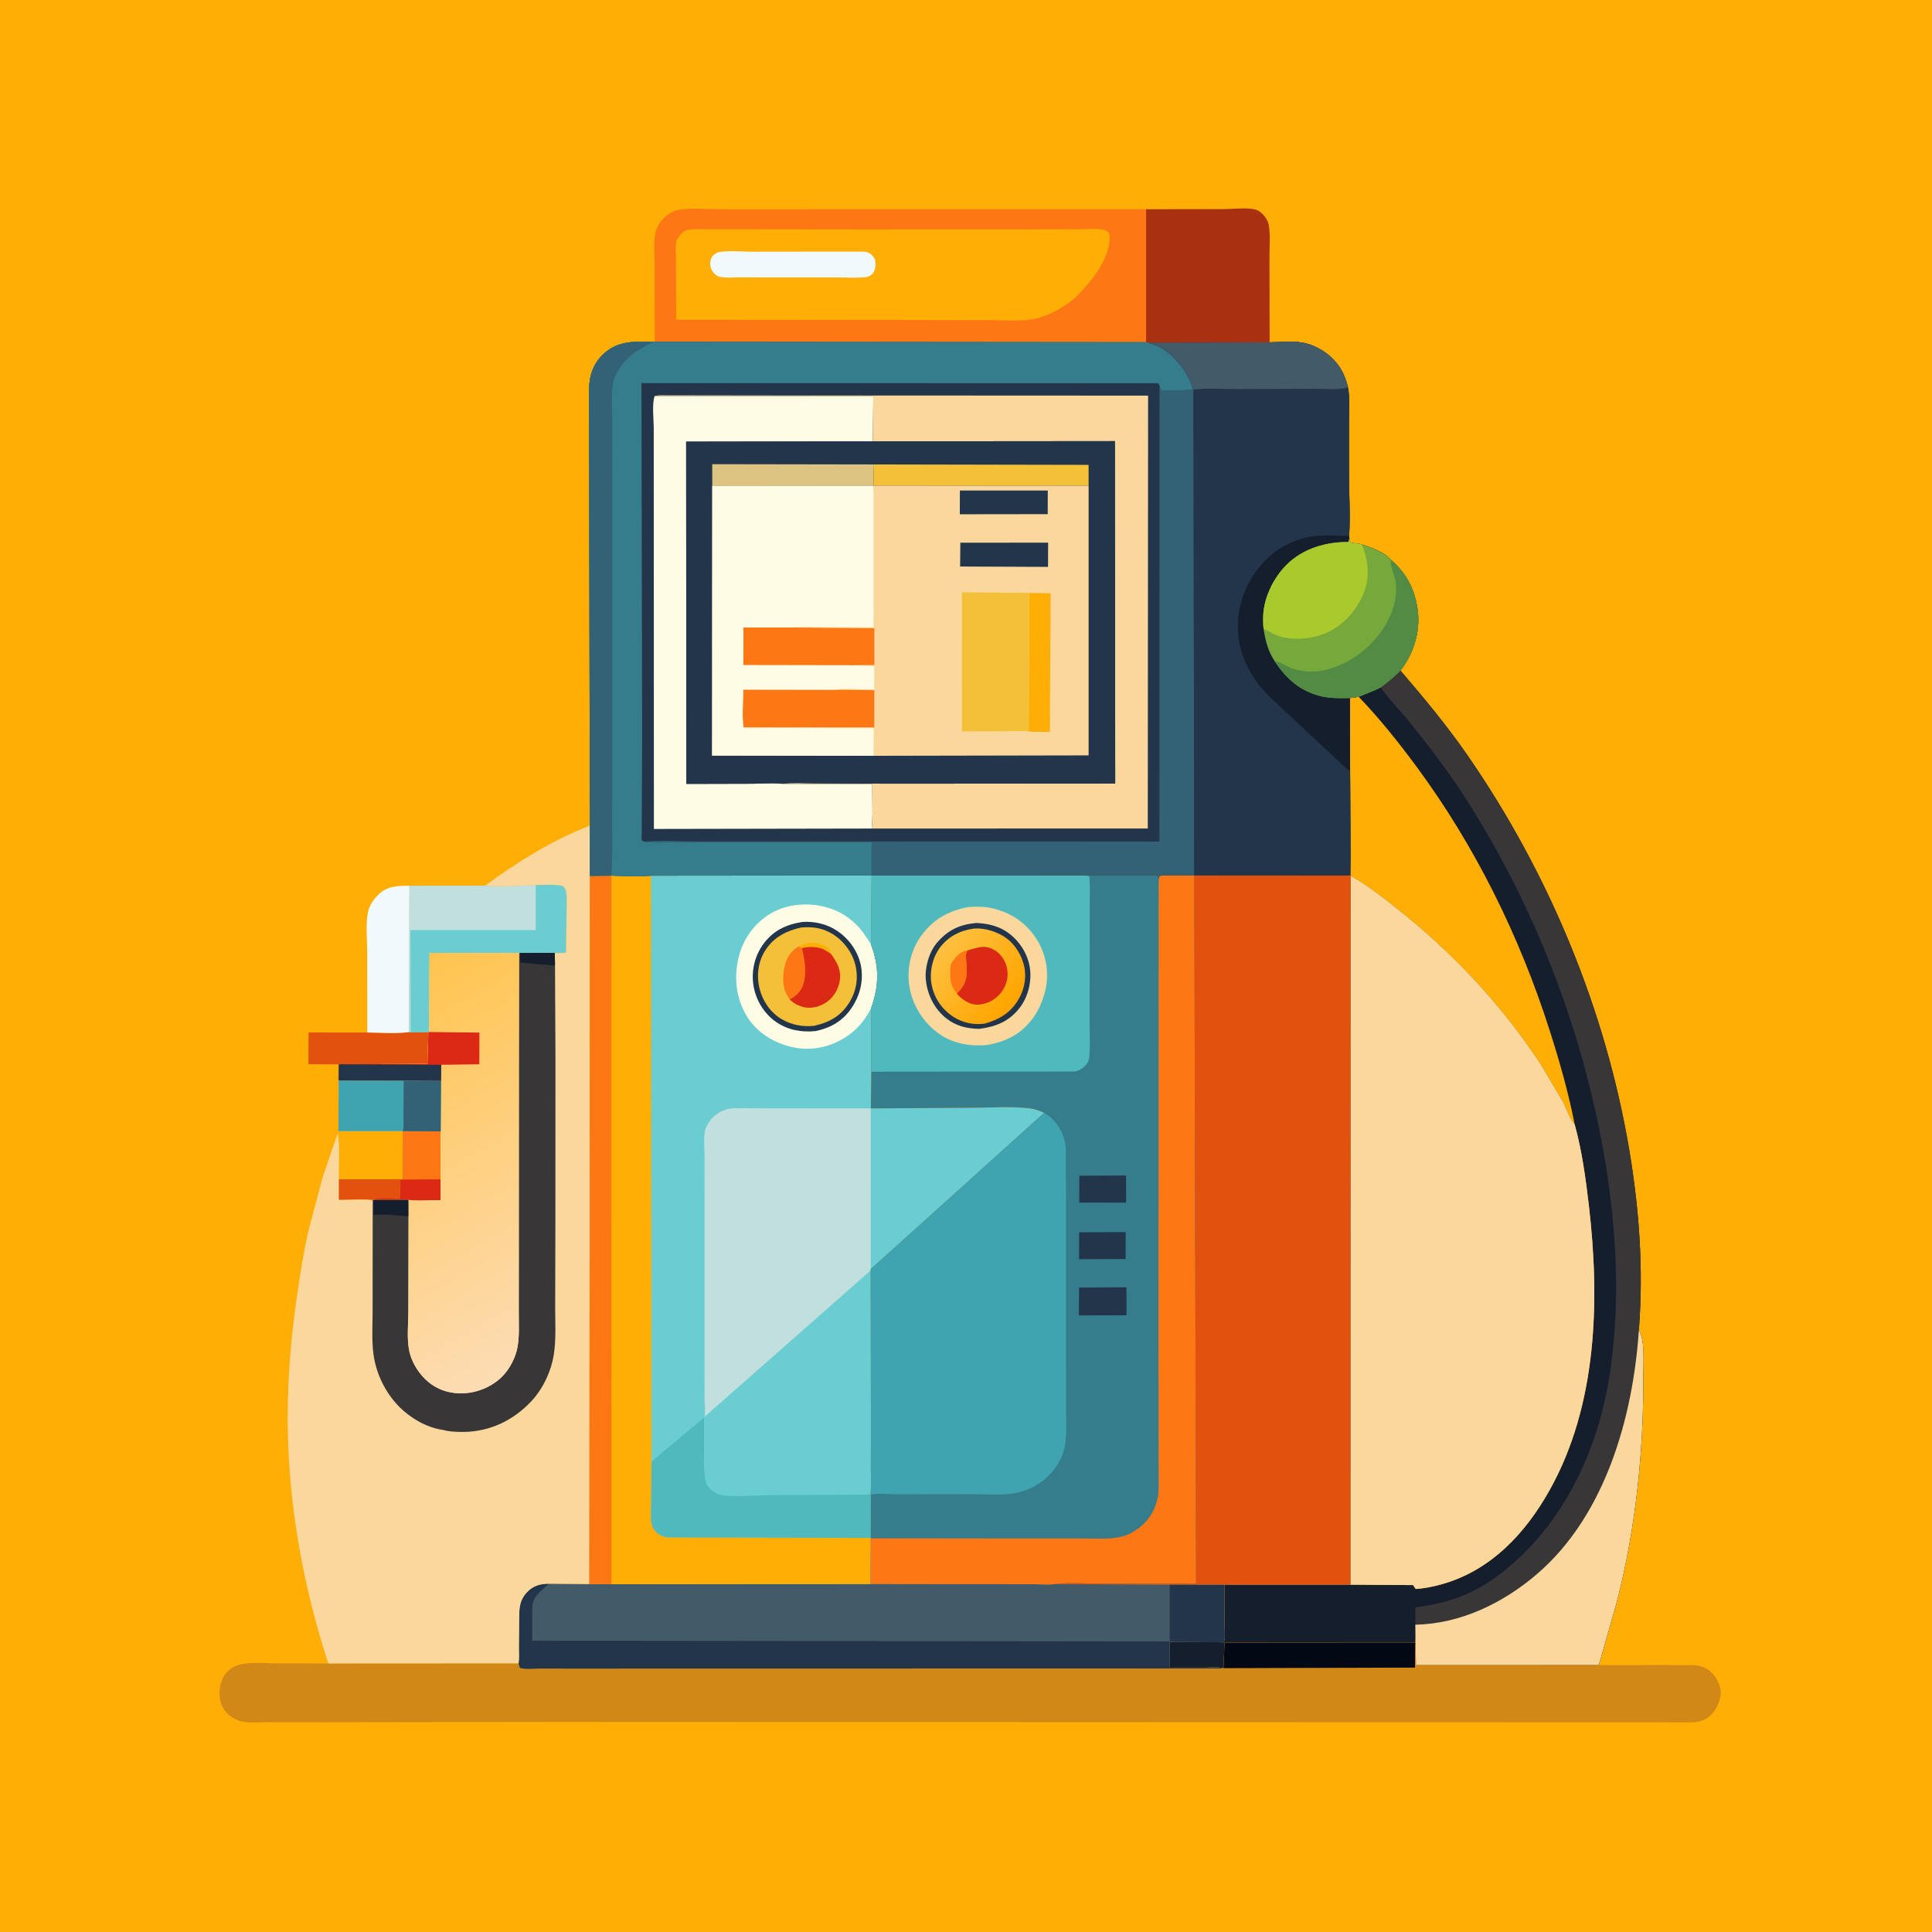 <svg version="1.1" xmlns="http://www.w3.org/2000/svg" style="display: block;" viewBox="0 0 2048 2048" width="1024" height="1024">
<defs>
	<linearGradient id="Gradient1" gradientUnits="userSpaceOnUse" x1="390.397" y1="1047.66" x2="603.832" y2="1419.45">
		<stop class="stop0" offset="0" stop-opacity="1" stop-color="rgb(255,196,78)"/>
		<stop class="stop1" offset="1" stop-opacity="1" stop-color="rgb(253,220,180)"/>
	</linearGradient>
	<linearGradient id="Gradient2" gradientUnits="userSpaceOnUse" x1="1072.63" y1="1064.65" x2="998.915" y2="1003.3">
		<stop class="stop0" offset="0" stop-opacity="1" stop-color="rgb(255,165,0)"/>
		<stop class="stop1" offset="1" stop-opacity="1" stop-color="rgb(255,192,63)"/>
	</linearGradient>
</defs>
<path transform="translate(0,0)" fill="rgb(254,174,5)" d="M -0 -0 L 2048 0 L 2048 2048 L -0 2048 L -0 -0 z"/>
<path transform="translate(0,0)" fill="rgb(254,119,21)" d="M 467.145 1199.32 L 467.022 1250.02 C 462.773 1250.73 457.477 1250.14 453.11 1250.16 L 426.709 1250.07 L 426.949 1199.08 L 467.145 1199.32 z"/>
<path transform="translate(0,0)" fill="rgb(226,82,14)" d="M 426.709 1250.07 L 453.11 1250.16 C 457.477 1250.14 462.773 1250.73 467.022 1250.02 L 466.932 1272.22 C 456.134 1272.21 443.675 1273.4 433.071 1271.99 L 396.019 1272.07 L 395.074 1272.18 C 383.498 1270.96 370.772 1272 359.07 1272.01 L 359.078 1250.09 L 426.709 1250.07 z"/>
<path transform="translate(0,0)" fill="rgb(219,41,21)" d="M 453.11 1250.16 C 457.477 1250.14 462.773 1250.73 467.022 1250.02 L 466.932 1272.22 C 456.134 1272.21 443.675 1273.4 433.071 1271.99 L 396.019 1272.07 C 401.41 1268.86 417.349 1270.91 424.18 1270.94 L 424.589 1250.78 L 451.833 1250.28 L 453.11 1250.16 z"/>
<path transform="translate(0,0)" fill="rgb(226,82,14)" d="M 389.335 1094.5 C 403.482 1094.52 419.829 1096.03 433.775 1093.98 L 435.277 1094.34 L 454.082 1094.22 L 453.161 1127.84 L 360.967 1128.17 L 359.103 1128.3 L 326.984 1128.06 L 327.051 1094.47 L 389.335 1094.5 z"/>
<path transform="translate(0,0)" fill="rgb(240,250,252)" d="M 389.335 1094.5 L 389.305 1010.19 C 389.293 996.361 387.219 978.79 390.405 965.581 C 391.948 959.185 396.343 953.111 400.928 948.5 C 410.274 939.1 421.758 938.863 434.082 939.009 L 433.775 1093.98 C 419.829 1096.03 403.482 1094.52 389.335 1094.5 z"/>
<path transform="translate(0,0)" fill="rgb(105,205,210)" d="M 567.877 938.22 C 577.103 938.156 587.481 937.13 596.5 939.121 C 598.19 940.915 599.356 941.752 599.888 944.221 C 601.395 951.211 600.631 959.632 600.593 966.807 L 600.043 1007.44 L 599.965 1009.87 C 596.628 1009.96 591.173 1010.88 588.078 1010.09 L 551.29 1010.19 L 550.206 1010.05 L 455.282 1010.06 L 454.852 1093.92 L 454.082 1094.22 L 435.277 1094.34 L 433.775 1093.98 L 434.082 939.009 L 514.301 938.853 C 531.668 940.43 550.41 938.839 567.877 938.22 z"/>
<path transform="translate(0,0)" fill="rgb(192,223,221)" d="M 514.301 938.853 C 531.668 940.43 550.41 938.839 567.877 938.22 L 567.92 985.942 L 434.995 985.987 L 435.277 1094.34 L 433.775 1093.98 L 434.082 939.009 L 514.301 938.853 z"/>
<path transform="translate(0,0)" fill="rgb(169,49,18)" d="M 1214.9 221.8 L 1297.62 221.666 C 1307.43 221.645 1320.3 219.91 1329.79 221.883 C 1333.25 222.602 1335.96 224.488 1338.41 226.967 C 1341.31 229.908 1344.11 234.084 1344.87 238.223 C 1346.87 249.013 1345.64 262.041 1345.67 273.088 L 1345.87 362.862 L 1217.08 363.44 L 1214.9 362.711 L 1214.9 221.8 z"/>
<path transform="translate(0,0)" fill="rgb(254,119,21)" d="M 693.985 362.222 L 693.945 282.822 C 693.96 271.866 692.63 258.67 694.464 248.02 C 695.525 241.86 698.859 236.147 703.215 231.736 C 707.934 226.957 713.93 223.085 720.686 222.189 C 735.313 220.248 752.446 221.881 767.334 221.897 L 863.629 221.808 L 1214.9 221.8 L 1214.9 362.711 L 693.985 362.222 z"/>
<path transform="translate(0,0)" fill="rgb(254,174,5)" d="M 729.123 243.5 C 736.014 242.566 743.328 243.031 750.284 243.027 L 784.995 243.029 L 907.626 243.171 L 1085.47 243.144 L 1145.87 243.003 C 1153.43 243.012 1163.49 241.818 1170.8 243.779 C 1172.01 244.105 1173.1 244.705 1174.05 245.534 C 1175.98 247.224 1176.34 248.71 1176.34 251.204 C 1176.3 275.203 1156.61 298.711 1140.61 314.824 C 1128.09 325.473 1112.01 335.221 1095.6 338.209 C 1082.01 340.683 1066.38 339.392 1052.5 339.393 L 973.292 339.189 L 716.838 338.949 L 716.529 273.866 C 716.52 269.236 715.349 257.086 717.875 253.413 L 718.948 252 C 720.757 249.404 722.808 246.717 725.5 244.939 C 726.6 244.212 727.88 243.876 729.123 243.5 z"/>
<path transform="translate(0,0)" fill="rgb(240,250,252)" d="M 760.987 267.5 C 771.515 265.178 786.038 266.847 796.876 266.826 L 882.34 266.715 L 907.588 266.731 C 911.351 266.763 916.093 266.33 919.646 267.477 C 922.482 268.393 925.691 271.248 926.943 273.952 C 928.518 277.354 928.421 282.871 927.122 286.352 C 925.692 290.184 923.333 291.932 919.72 293.5 C 908.884 295.029 897.187 294.084 886.207 294.09 L 821.193 294.083 L 782.178 294.044 C 776.165 294.036 768.85 294.812 763.022 293.461 C 759.431 292.628 756.105 289.266 754.421 286.119 C 752.587 282.69 752.363 278.197 753.704 274.541 C 755.066 270.827 757.567 269.155 760.987 267.5 z"/>
<path transform="translate(0,0)" fill="rgb(20,30,44)" d="M 1484.49 710.795 C 1509.76 740.183 1534.16 769.546 1556.2 801.497 C 1642.23 926.233 1702.37 1070.98 1727.34 1220.48 C 1737.78 1282.99 1742.15 1345.55 1737.36 1408.86 L 1737.27 1409.97 C 1743.83 1421.09 1741.93 1443.79 1741.99 1456.75 C 1742.37 1538.4 1734.14 1619.35 1713.76 1698.6 L 1694.79 1765.05 L 1500.96 1765.13 L 1500.46 1734.83 L 1500.15 1741.1 L 1298.06 1741.24 L 1297 1768.33 L 1296.02 1768.21 C 1290.48 1767.03 1283.69 1767.78 1278.01 1767.77 L 1240 1767.77 L 1239.95 1740.39 L 1297.3 1740.87 C 1299.02 1736.15 1297.97 1728.55 1297.96 1723.5 L 1297.84 1679.78 L 1431.54 1679.82 L 1497.95 1680.26 L 1500.73 1684.4 C 1509.8 1683.8 1519.73 1681.78 1528.49 1679.32 C 1580.42 1664.7 1617.05 1625.35 1642.68 1579.53 C 1693.26 1489.11 1695.98 1378.54 1684.29 1278.12 C 1680.98 1249.73 1676.9 1219.45 1669.21 1191.87 C 1663.67 1186.35 1660.35 1174.75 1656.4 1167.52 L 1633.11 1128.19 C 1591.3 1064.71 1539.52 1009.43 1479.85 962.477 C 1464.39 950.309 1448.94 937.982 1431.66 928.471 L 1431.72 906.687 L 1431.16 817.404 L 1430.96 739.944 L 1440.27 738.608 C 1448.15 735.178 1455.86 732.691 1463.55 728.679 C 1471.27 722.842 1477.67 717.881 1484.49 710.795 z"/>
<path transform="translate(0,0)" fill="rgb(254,174,5)" d="M 1430.96 739.944 L 1440.27 738.608 C 1462.48 761.755 1482.45 786.779 1501.5 812.557 C 1563.93 897.037 1610.95 992.739 1642.84 1092.68 C 1653.14 1124.97 1662.77 1158.6 1669.21 1191.87 C 1663.67 1186.35 1660.35 1174.75 1656.4 1167.52 L 1633.11 1128.19 C 1591.3 1064.71 1539.52 1009.43 1479.85 962.477 C 1464.39 950.309 1448.94 937.982 1431.66 928.471 L 1431.72 906.687 L 1431.16 817.404 L 1430.96 739.944 z"/>
<path transform="translate(0,0)" fill="rgb(57,54,56)" d="M 1484.49 710.795 C 1509.76 740.183 1534.16 769.546 1556.2 801.497 C 1642.23 926.233 1702.37 1070.98 1727.34 1220.48 C 1737.78 1282.99 1742.15 1345.55 1737.36 1408.86 L 1737.27 1409.97 C 1743.83 1421.09 1741.93 1443.79 1741.99 1456.75 C 1742.37 1538.4 1734.14 1619.35 1713.76 1698.6 L 1694.79 1765.05 L 1500.96 1765.13 L 1500.46 1734.83 L 1500.31 1722.22 L 1500.34 1703.8 C 1531.26 1700.2 1559.34 1690.97 1584.78 1672.55 C 1653.6 1622.73 1693.1 1541.68 1706 1459.21 C 1716.22 1393.95 1714.76 1327.3 1706.13 1262 C 1686.87 1116.4 1633.66 971.906 1554.77 848.035 C 1535.72 818.128 1513.93 789.891 1491.66 762.333 C 1483.05 751.681 1472.49 741.421 1464.67 730.314 L 1463.55 728.679 C 1471.27 722.842 1477.67 717.881 1484.49 710.795 z"/>
<path transform="translate(0,0)" fill="rgb(250,215,156)" d="M 1737.27 1409.97 C 1743.83 1421.09 1741.93 1443.79 1741.99 1456.75 C 1742.37 1538.4 1734.14 1619.35 1713.76 1698.6 L 1694.79 1765.05 L 1500.96 1765.13 L 1500.46 1734.83 L 1500.31 1722.22 C 1548.59 1721.36 1594.26 1698.91 1630.21 1667.74 C 1702 1605.51 1731.11 1501.65 1737.27 1409.97 z"/>
<path transform="translate(0,0)" fill="rgb(250,215,156)" d="M 1431.66 928.471 C 1448.94 937.982 1464.39 950.309 1479.85 962.477 C 1539.52 1009.43 1591.3 1064.71 1633.11 1128.19 L 1656.4 1167.52 C 1660.35 1174.75 1663.67 1186.35 1669.21 1191.87 C 1676.9 1219.45 1680.98 1249.73 1684.29 1278.12 C 1695.98 1378.54 1693.26 1489.11 1642.68 1579.53 C 1617.05 1625.35 1580.42 1664.7 1528.49 1679.32 C 1519.73 1681.78 1509.8 1683.8 1500.73 1684.4 L 1497.95 1680.26 L 1431.54 1679.82 L 1431.66 928.471 z"/>
<path transform="translate(0,0)" fill="rgb(209,136,23)" d="M 922.887 1679.08 L 1059.09 1679.27 L 1097.29 1679.34 C 1103.77 1679.35 1111.2 1680.08 1117.59 1679.22 L 1239.91 1679.68 L 1297.84 1679.78 L 1297.96 1723.5 C 1297.97 1728.55 1299.02 1736.15 1297.3 1740.87 L 1239.95 1740.39 L 1240 1767.77 L 1278.01 1767.77 C 1283.69 1767.78 1290.48 1767.03 1296.02 1768.21 L 1297 1768.33 L 1298.06 1741.24 L 1500.15 1741.1 L 1500.46 1734.83 L 1500.96 1765.13 L 1694.79 1765.05 L 1759.27 1765.01 L 1784.43 1765.04 C 1791.9 1765.06 1799.01 1764.53 1806.09 1767.44 C 1813.56 1770.5 1818.94 1777.1 1821.89 1784.44 L 1822.38 1785.69 C 1824.13 1790.11 1824.53 1794.5 1823.54 1799.2 C 1821.71 1807.96 1817 1816.67 1809.23 1821.54 C 1803.89 1824.88 1798.65 1825.59 1792.5 1825.76 L 1641.22 1825.71 L 1362.02 1825.64 L 588.319 1825.35 L 342.475 1825.7 L 283.451 1825.64 C 275.007 1825.61 263.535 1826.81 255.455 1824.62 C 246.971 1822.31 240.103 1817.32 235.966 1809.48 C 231.898 1801.77 231.692 1790.95 234.576 1782.84 C 237.245 1775.34 241.756 1769.55 249.127 1766.28 C 261.406 1760.84 280.692 1763.24 294.015 1763.25 L 348.004 1763.29 L 549.729 1763.17 C 550.588 1758.13 550.076 1752.26 550.111 1747.12 L 550.332 1718.08 C 550.439 1706.33 549.926 1697.11 558.644 1687.85 C 565.355 1680.73 572.722 1678.97 582.023 1678.79 L 624.782 1679.16 L 648.197 1679.37 L 922.887 1679.08 z"/>
<path transform="translate(0,0)" fill="rgb(2,9,21)" d="M 1298.06 1741.24 L 1500.15 1741.1 L 1499.96 1767.73 L 1297 1768.33 L 1298.06 1741.24 z"/>
<path transform="translate(0,0)" fill="rgb(67,91,105)" d="M 922.887 1679.08 L 1059.09 1679.27 L 1097.29 1679.34 C 1103.77 1679.35 1111.2 1680.08 1117.59 1679.22 L 1239.91 1679.68 L 1297.84 1679.78 L 1297.96 1723.5 C 1297.97 1728.55 1299.02 1736.15 1297.3 1740.87 L 1239.95 1740.39 L 1240 1767.77 L 1278.01 1767.77 C 1283.69 1767.78 1290.48 1767.03 1296.02 1768.21 C 1291.68 1769.03 1286.63 1768.52 1282.17 1768.54 L 1257.19 1768.61 L 1156.98 1768.64 L 779.877 1768.72 L 617.401 1768.74 L 570.171 1768.73 C 564.507 1768.72 556.434 1769.7 551.096 1767.94 L 549.729 1763.17 C 550.588 1758.13 550.076 1752.26 550.111 1747.12 L 550.332 1718.08 C 550.439 1706.33 549.926 1697.11 558.644 1687.85 C 565.355 1680.73 572.722 1678.97 582.023 1678.79 L 624.782 1679.16 L 648.197 1679.37 L 922.887 1679.08 z"/>
<path transform="translate(0,0)" fill="rgb(35,53,74)" d="M 549.729 1763.17 C 550.588 1758.13 550.076 1752.26 550.111 1747.12 L 550.332 1718.08 C 550.439 1706.33 549.926 1697.11 558.644 1687.85 C 565.355 1680.73 572.722 1678.97 582.023 1678.79 C 574.317 1685.53 564.898 1692.1 564.195 1703.21 L 564.121 1739.22 L 1239.95 1739.97 L 1239.91 1679.68 L 1297.84 1679.78 L 1297.96 1723.5 C 1297.97 1728.55 1299.02 1736.15 1297.3 1740.87 L 1239.95 1740.39 L 1240 1767.77 L 1278.01 1767.77 C 1283.69 1767.78 1290.48 1767.03 1296.02 1768.21 C 1291.68 1769.03 1286.63 1768.52 1282.17 1768.54 L 1257.19 1768.61 L 1156.98 1768.64 L 779.877 1768.72 L 617.401 1768.74 L 570.171 1768.73 C 564.507 1768.72 556.434 1769.7 551.096 1767.94 L 549.729 1763.17 z"/>
<path transform="translate(0,0)" fill="rgb(250,215,156)" d="M 514.301 938.853 C 547.659 914.147 586.515 890.104 625.29 875.196 L 625.377 928.444 L 624.782 1679.16 L 582.023 1678.79 C 572.722 1678.97 565.355 1680.73 558.644 1687.85 C 549.926 1697.11 550.439 1706.33 550.332 1718.08 L 550.111 1747.12 C 550.076 1752.26 550.588 1758.13 549.729 1763.17 L 348.004 1763.29 C 322.987 1686.11 307.742 1606.5 305.315 1525.28 C 303.771 1473.62 307.581 1422.56 315.19 1371.5 C 318.526 1349.12 321.865 1326.55 327.031 1304.5 L 342.47 1246.54 L 357.933 1201.65 C 360.716 1216.67 358.981 1234.7 359.078 1250.09 L 359.07 1272.01 C 370.772 1272 383.498 1270.96 395.074 1272.18 L 396.019 1272.07 L 433.071 1271.99 C 443.675 1273.4 456.134 1272.21 466.932 1272.22 L 467.022 1250.02 L 467.145 1199.32 L 426.949 1199.08 L 358.807 1199.09 L 358.944 1145.53 L 359.103 1128.3 L 360.967 1128.17 L 453.161 1127.84 L 454.082 1094.22 L 454.852 1093.92 L 455.282 1010.06 L 550.206 1010.05 L 551.29 1010.19 L 588.078 1010.09 C 591.173 1010.88 596.628 1009.96 599.965 1009.87 L 600.043 1007.44 L 600.593 966.807 C 600.631 959.632 601.395 951.211 599.888 944.221 C 599.356 941.752 598.19 940.915 596.5 939.121 C 587.481 937.13 577.103 938.156 567.877 938.22 C 550.41 938.839 531.668 940.43 514.301 938.853 z"/>
<path transform="translate(0,0)" fill="rgb(57,54,56)" d="M 551.29 1010.19 L 588.078 1010.09 L 588.329 1022.19 L 588.82 1124.92 L 588.719 1299.67 L 588.51 1384.65 C 588.457 1401.32 589.637 1419.3 587.07 1435.76 C 584.227 1453.99 575.316 1472.78 562.528 1486.13 C 543.68 1505.8 519.43 1517.46 492 1517.9 C 484.611 1518.02 475.887 1517.67 468.766 1515.6 L 468.654 1515.63 C 452.053 1513.13 435.216 1503.27 423.481 1491.52 C 408.56 1476.58 398.586 1456.08 395.848 1435.17 C 393.923 1420.45 395.012 1404.39 394.98 1389.49 L 395.034 1327.4 L 395.074 1272.18 L 396.019 1272.07 L 433.071 1271.99 L 433.115 1289.22 L 432.895 1389.38 C 432.874 1402.83 431.065 1419.04 433.868 1432.17 C 436.091 1442.58 442.002 1452.86 449.317 1460.5 C 459.67 1471.31 472.938 1476.78 487.834 1477 C 503.982 1477.25 520.707 1470.76 532.184 1459.33 C 540.233 1451.31 546.518 1439.26 548.548 1428.05 C 550.739 1415.95 549.87 1402.88 549.892 1390.61 L 549.949 1332.03 L 550.025 1120.95 L 550.206 1010.05 L 551.29 1010.19 z"/>
<path transform="translate(0,0)" fill="rgb(20,30,44)" d="M 551.29 1010.19 L 588.078 1010.09 L 588.329 1022.19 L 587.463 1023.75 C 583.558 1022.74 578.859 1022.87 574.814 1022.5 L 551.5 1020.32 L 551.29 1010.19 z"/>
<path transform="translate(0,0)" fill="rgb(20,30,44)" d="M 396.019 1272.07 L 433.071 1271.99 L 433.115 1289.22 C 421.24 1288.8 409.116 1286.76 397.238 1287.76 L 396.145 1287.87 L 396.019 1272.07 z"/>
<path transform="translate(0,0)" fill="url(#Gradient1)" d="M 454.852 1093.92 L 455.282 1010.06 L 550.206 1010.05 L 550.025 1120.95 L 549.949 1332.03 L 549.892 1390.61 C 549.87 1402.88 550.739 1415.95 548.548 1428.05 C 546.518 1439.26 540.233 1451.31 532.184 1459.33 C 520.707 1470.76 503.982 1477.25 487.834 1477 C 472.938 1476.78 459.67 1471.31 449.317 1460.5 C 442.002 1452.86 436.091 1442.58 433.868 1432.17 C 431.065 1419.04 432.874 1402.83 432.895 1389.38 L 433.115 1289.22 L 433.071 1271.99 C 443.675 1273.4 456.134 1272.21 466.932 1272.22 L 467.022 1250.02 L 467.145 1199.32 L 426.949 1199.08 L 358.807 1199.09 L 358.944 1145.53 L 359.103 1128.3 L 360.967 1128.17 L 453.161 1127.84 L 454.082 1094.22 L 454.852 1093.92 z"/>
<path transform="translate(0,0)" fill="rgb(219,41,21)" d="M 454.852 1093.92 L 455.987 1094.01 L 508.189 1094.59 L 508.114 1128.16 L 467.715 1128.72 L 467.5 1145.92 L 427.952 1145.63 L 358.944 1145.53 L 359.103 1128.3 L 360.967 1128.17 L 453.161 1127.84 L 454.082 1094.22 L 454.852 1093.92 z"/>
<path transform="translate(0,0)" fill="rgb(35,53,74)" d="M 360.967 1128.17 L 467.715 1128.72 L 467.5 1145.92 L 427.952 1145.63 L 358.944 1145.53 L 359.103 1128.3 L 360.967 1128.17 z"/>
<path transform="translate(0,0)" fill="rgb(64,164,176)" d="M 358.944 1145.53 L 427.952 1145.63 L 467.5 1145.92 L 467.145 1199.32 L 426.949 1199.08 L 358.807 1199.09 L 358.944 1145.53 z"/>
<path transform="translate(0,0)" fill="rgb(51,98,119)" d="M 427.952 1145.63 L 467.5 1145.92 L 467.145 1199.32 L 426.949 1199.08 C 428.305 1193.84 427.585 1187.14 427.639 1181.71 L 427.952 1145.63 z"/>
<path transform="translate(0,0)" fill="rgb(105,205,210)" d="M 923.922 928.037 L 923.243 1001.1 C 932.307 1024.98 931.85 1045.3 923.228 1069.2 C 924.253 1075.52 923.378 1081.77 923.424 1088.15 L 923.541 1136.05 L 923.163 1174.95 L 1032.82 1174.26 C 1052.09 1174.15 1073.06 1172.58 1092.15 1175 C 1097.32 1175.65 1102.07 1177.57 1106.82 1179.63 L 922.965 1345.4 L 922.961 1346.73 L 923.243 1507.85 L 923.154 1558.61 C 923.114 1566.89 923.714 1575.77 922.763 1583.98 L 923.097 1584.63 L 922.937 1630.29 L 923.087 1630.7 L 922.887 1679.08 L 648.197 1679.37 L 624.782 1679.16 L 625.377 928.444 L 648.123 928.217 C 661.448 928.623 676.855 929.637 690.08 928.263 L 923.922 928.037 z"/>
<path transform="translate(0,0)" fill="rgb(79,185,190)" d="M 690.652 1549.31 L 746.355 1502.55 L 746.301 1542.68 C 746.35 1548.87 745.733 1555.97 746.869 1562.04 C 747.052 1568.82 748.033 1573.67 753.071 1578.55 C 756.211 1581.59 760.731 1584.25 765.087 1584.89 C 780.794 1587.23 798.932 1585 814.944 1584.93 L 916.658 1584.41 L 922.763 1583.98 L 923.097 1584.63 L 922.937 1630.29 L 709.5 1629.87 C 703.22 1629.65 698.237 1627.32 694.134 1622.5 C 692.19 1620.21 691.041 1617.52 690.558 1614.57 C 689.422 1607.64 690.11 1599.64 690.107 1592.6 L 690.652 1549.31 z"/>
<path transform="translate(0,0)" fill="rgb(254,252,229)" d="M 923.228 1069.2 C 916.434 1081.82 908.476 1091.87 896.192 1099.58 C 878.54 1110.67 858.686 1114.57 838.291 1109.64 C 819.614 1105.13 801.776 1093.98 791.731 1077.35 C 780.072 1058.05 777.715 1036.03 783.106 1014.25 C 787.896 994.894 800.261 978.015 817.546 967.975 C 833.701 958.591 855.056 956.58 873 960.989 C 886.625 964.336 897.566 970.067 907.523 979.948 C 913.961 986.338 918.526 993.4 923.243 1001.1 C 932.307 1024.98 931.85 1045.3 923.228 1069.2 z"/>
<path transform="translate(0,0)" fill="rgb(35,53,74)" d="M 850.59 977.294 C 863.39 976.54 875.715 979.245 886.565 986.176 C 899.354 994.344 909.369 1007.98 912.451 1022.96 C 915.687 1038.68 911.952 1054.41 903.206 1067.72 C 893.791 1082.06 881.128 1089.46 864.623 1092.96 C 849.837 1094.5 835.419 1091.96 822.939 1083.5 C 810.316 1074.94 801.538 1060.67 798.876 1045.71 C 796.108 1030.15 799.667 1013.98 808.879 1001.14 C 819.382 986.508 833.04 980.096 850.59 977.294 z"/>
<path transform="translate(0,0)" fill="rgb(244,192,56)" d="M 849.406 983.153 C 861.665 982.238 871.869 983.586 882.575 990.097 C 894.114 997.116 903.531 1009.65 906.711 1022.85 C 910.166 1037.19 907.735 1051.12 899.762 1063.53 C 890.884 1077.34 878.74 1083.91 862.902 1087.43 C 850.694 1088.66 839.169 1086.53 828.454 1080.26 C 816.98 1073.56 808.471 1061.22 805.275 1048.43 C 801.694 1034.1 803.49 1019.13 811.757 1006.64 C 820.74 993.079 833.945 986.586 849.406 983.153 z"/>
<path transform="translate(0,0)" fill="rgb(254,174,5)" d="M 846.826 1003.17 C 855.301 998.605 861.501 998.593 870.599 1001.31 C 873.784 1002.26 877.589 1003.56 879.351 1006.65 C 880.089 1007.94 880.402 1009.62 880.762 1011.05 L 873.439 1006.51 C 867.337 1003.41 856.607 1003.09 850.12 1005.13 L 846.826 1003.17 z"/>
<path transform="translate(0,0)" fill="rgb(254,119,21)" d="M 837.043 1059.39 L 835.889 1057.5 L 833.888 1054.24 C 828.648 1044.8 829.661 1030.21 832.908 1020.25 C 835.295 1012.93 839.996 1006.78 846.826 1003.17 L 850.12 1005.13 L 851.926 1014.44 C 854.226 1024.37 854.511 1040.77 848.707 1049.42 C 845.78 1053.78 841.7 1057.05 837.043 1059.39 z"/>
<path transform="translate(0,0)" fill="rgb(219,41,21)" d="M 850.12 1005.13 C 856.607 1003.09 867.337 1003.41 873.439 1006.51 L 880.762 1011.05 C 886.831 1019.25 891.711 1027.64 890.392 1038.3 C 889.252 1047.53 884.315 1056.51 876.733 1061.96 C 869.653 1067.06 860.552 1069.52 851.891 1067.63 L 847.971 1066.3 L 846.612 1065.82 C 842.724 1064.38 840.087 1062.14 837.043 1059.39 C 841.7 1057.05 845.78 1053.78 848.707 1049.42 C 854.511 1040.77 854.226 1024.37 851.926 1014.44 L 850.12 1005.13 z"/>
<path transform="translate(0,0)" fill="rgb(192,223,221)" d="M 746.828 1487.29 L 746.8 1412.97 L 746.804 1269.01 L 746.842 1224.66 C 746.829 1215.98 745.106 1203.26 748.429 1195.28 L 749.018 1194 C 752.409 1186.39 758.854 1180.59 766.43 1177.28 L 767.802 1176.7 C 774.485 1173.82 783.16 1174.75 790.323 1174.77 L 827.488 1174.9 L 922.998 1174.98 L 922.965 1345.4 L 922.961 1346.73 L 747.013 1501.77 C 746.982 1498.05 747.798 1490.67 746.828 1487.29 z"/>
<path transform="translate(0,0)" fill="rgb(254,174,5)" d="M 625.377 928.444 L 648.123 928.217 C 661.448 928.623 676.855 929.637 690.08 928.263 L 690.652 1549.31 L 690.107 1592.6 C 690.11 1599.64 689.422 1607.64 690.558 1614.57 C 691.041 1617.52 692.19 1620.21 694.134 1622.5 C 698.237 1627.32 703.22 1629.65 709.5 1629.87 L 922.937 1630.29 L 923.087 1630.7 L 922.887 1679.08 L 648.197 1679.37 L 624.782 1679.16 L 625.377 928.444 z"/>
<path transform="translate(0,0)" fill="rgb(254,119,21)" d="M 625.377 928.444 L 648.123 928.217 L 648.197 1679.37 L 624.782 1679.16 L 625.377 928.444 z"/>
<path transform="translate(0,0)" fill="rgb(53,125,141)" d="M 1265.98 927.948 L 1431.35 928.055 L 1431.72 906.687 L 1431.66 928.471 L 1431.54 1679.82 L 1297.84 1679.78 L 1239.91 1679.68 L 1117.59 1679.22 C 1111.2 1680.08 1103.77 1679.35 1097.29 1679.34 L 1059.09 1679.27 L 922.887 1679.08 L 923.087 1630.7 L 922.937 1630.29 L 923.097 1584.63 L 922.763 1583.98 C 923.714 1575.77 923.114 1566.89 923.154 1558.61 L 923.243 1507.85 L 922.961 1346.73 L 922.965 1345.4 L 1106.82 1179.63 C 1102.07 1177.57 1097.32 1175.65 1092.15 1175 C 1073.06 1172.58 1052.09 1174.15 1032.82 1174.26 L 923.163 1174.95 L 923.541 1136.05 L 923.424 1088.15 C 923.378 1081.77 924.253 1075.52 923.228 1069.2 C 931.85 1045.3 932.307 1024.98 923.243 1001.1 L 923.922 928.037 L 1151.78 928.009 L 1227 927.962 C 1227.52 929.326 1227.86 930.474 1228.19 931.919 L 1228.81 929 C 1231.53 927.306 1235.06 927.948 1238.26 927.948 L 1265.98 927.948 z"/>
<path transform="translate(0,0)" fill="rgb(35,53,74)" d="M 1143.91 1306.28 L 1193.28 1306.06 L 1193.25 1334.6 L 1143.88 1334.83 L 1143.91 1306.28 z"/>
<path transform="translate(0,0)" fill="rgb(35,53,74)" d="M 1144.11 1246.36 L 1193.63 1246.07 L 1193.8 1274.82 L 1144.07 1274.8 L 1144.11 1246.36 z"/>
<path transform="translate(0,0)" fill="rgb(35,53,74)" d="M 1143.87 1364.91 L 1194.1 1364.54 L 1194.16 1394.28 L 1143.66 1394.39 L 1143.87 1364.91 z"/>
<path transform="translate(0,0)" fill="rgb(254,119,21)" d="M 1228.19 931.919 L 1228.81 929 C 1231.53 927.306 1235.06 927.948 1238.26 927.948 L 1265.98 927.948 L 1267.91 1678.72 L 1166.5 1678.75 C 1150.77 1678.76 1133.06 1677.2 1117.59 1679.22 C 1111.2 1680.08 1103.77 1679.35 1097.29 1679.34 L 1059.09 1679.27 L 922.887 1679.08 L 923.087 1630.7 L 1093.14 1630.89 L 1148.5 1630.88 C 1158.2 1630.87 1168.33 1631.44 1177.99 1630.64 C 1185.32 1630.04 1192.52 1628.57 1199.03 1625.03 C 1212.19 1617.88 1221.71 1607.17 1225.94 1592.62 L 1226.35 1591.14 C 1228.89 1582.37 1228.16 1572.83 1228.16 1563.78 L 1228.11 1524.4 L 1227.99 1407.67 L 1228.19 931.919 z"/>
<path transform="translate(0,0)" fill="rgb(79,185,190)" d="M 923.922 928.037 L 1151.78 928.009 L 1154.72 929.161 C 1155.77 939.32 1155.11 950.097 1155.11 960.333 L 1155.1 1017.81 L 1155.04 1084.12 C 1155.02 1095.62 1155.69 1107.61 1154.83 1119.05 C 1154.54 1122.78 1153.94 1125.35 1151.56 1128.32 C 1148.46 1132.21 1143.51 1135.48 1138.47 1135.86 L 923.541 1136.05 L 923.424 1088.15 C 923.378 1081.77 924.253 1075.52 923.228 1069.2 C 931.85 1045.3 932.307 1024.98 923.243 1001.1 L 923.922 928.037 z"/>
<path transform="translate(0,0)" fill="rgb(250,215,156)" d="M 1028.16 961.299 C 1037.23 960.919 1045.21 961.038 1054.06 963.319 C 1074.16 968.502 1090.2 980.374 1100.62 998.44 C 1109.66 1014.13 1112.51 1034.37 1107.56 1051.91 L 1107.1 1053.5 C 1104.48 1062.77 1100.82 1071.31 1095.09 1079.1 C 1082.41 1096.37 1066.13 1104.6 1045.23 1107.88 C 1027.89 1109.28 1010.23 1106.16 995.741 1096.1 C 979.331 1084.7 967.31 1065.9 964.071 1046.22 C 960.94 1027.2 965.283 1007.33 976.71 991.69 C 989.712 973.898 1006.78 964.729 1028.16 961.299 z"/>
<path transform="translate(0,0)" fill="rgb(35,53,74)" d="M 1035.16 978.374 C 1047.75 979.084 1059.16 981.642 1069.44 989.335 C 1081.13 998.079 1089.79 1011.93 1091.77 1026.45 C 1093.74 1040.81 1089.73 1057.01 1080.78 1068.5 C 1069.61 1082.84 1055.47 1088.46 1037.98 1090.64 C 1024.9 1090.38 1013.4 1087.66 1003.05 1079.46 C 990.489 1069.5 983.085 1054.61 981.444 1038.75 C 980.109 1025.87 984.72 1009.46 993.116 999.518 C 1004.74 985.758 1017.46 979.939 1035.16 978.374 z"/>
<path transform="translate(0,0)" fill="url(#Gradient2)" d="M 1032.45 984.304 C 1042.31 983.618 1052.3 986.334 1061 990.888 C 1072.89 997.111 1081.36 1008.71 1084.96 1021.5 C 1088.52 1034.15 1086.51 1047.39 1080.04 1058.74 C 1071.76 1073.28 1059.51 1080.69 1043.82 1085.08 C 1032.58 1086.64 1020.71 1084.34 1011.13 1078.19 C 998.757 1070.25 990.363 1058.4 987.586 1043.86 C 985.084 1030.75 988.203 1015.66 996.099 1004.85 C 1004.91 992.785 1017.84 986.315 1032.45 984.304 z"/>
<path transform="translate(0,0)" fill="rgb(254,119,21)" d="M 1014.3 1053.25 C 1011.64 1049.44 1008.85 1045.36 1007.99 1040.73 C 1007.2 1036.51 1006.73 1025.72 1008.15 1021.98 C 1008.84 1020.18 1010.99 1017.6 1012.19 1016.07 C 1015.75 1011.53 1019.75 1008.24 1025.54 1007.45 C 1023.2 1011.51 1024.01 1014.77 1024.35 1019.26 C 1025.47 1033.95 1025.4 1042.62 1014.3 1053.25 z"/>
<path transform="translate(0,0)" fill="rgb(219,41,21)" d="M 1025.54 1007.45 L 1027.08 1007.05 C 1037.81 1004.21 1043.94 1001.09 1054.51 1007.32 C 1061.03 1011.16 1065.75 1018.41 1067.34 1025.74 C 1069.26 1034.53 1067.56 1042.7 1062.64 1050.17 C 1057.5 1057.96 1049.44 1063.09 1040.25 1064.63 C 1031.84 1066.04 1025.99 1063.3 1019.52 1058.37 C 1017.44 1056.79 1015.9 1055.29 1014.3 1053.25 C 1025.4 1042.62 1025.47 1033.95 1024.35 1019.26 C 1024.01 1014.77 1023.2 1011.51 1025.54 1007.45 z"/>
<path transform="translate(0,0)" fill="rgb(64,164,176)" d="M 1106.82 1179.63 C 1117.26 1185.65 1124.86 1195.96 1128.12 1207.56 C 1130.51 1216.03 1129.8 1226.03 1129.85 1234.78 L 1129.99 1278.43 L 1130 1428.08 L 1130.01 1491.53 C 1130.03 1503.05 1130.76 1515.19 1129.68 1526.65 C 1128.85 1535.55 1126.27 1543.93 1121.59 1551.57 C 1112.08 1567.12 1097.21 1577.8 1079.5 1582.03 C 1064.38 1585.63 1045.38 1583.87 1029.8 1583.91 L 948.071 1584.01 C 941.717 1584 928.587 1582.39 923.097 1584.63 L 922.763 1583.98 C 923.714 1575.77 923.114 1566.89 923.154 1558.61 L 923.243 1507.85 L 922.961 1346.73 L 922.965 1345.4 L 1106.82 1179.63 z"/>
<path transform="translate(0,0)" fill="rgb(226,82,14)" d="M 1265.98 927.948 L 1431.35 928.055 L 1431.72 906.687 L 1431.66 928.471 L 1431.54 1679.82 L 1297.84 1679.78 L 1239.91 1679.68 L 1117.59 1679.22 C 1133.06 1677.2 1150.77 1678.76 1166.5 1678.75 L 1267.91 1678.72 L 1265.98 927.948 z"/>
<path transform="translate(0,0)" fill="rgb(35,53,74)" d="M 693.985 362.222 L 1214.9 362.711 L 1217.08 363.44 L 1345.87 362.862 C 1356.82 362.689 1369.11 361.426 1379.92 363.028 C 1391.77 364.783 1403.98 371.726 1412.5 380.034 C 1421.37 388.682 1425.89 398.419 1428.84 410.253 C 1431.23 421.574 1430.04 434.766 1430.05 446.36 L 1430.05 506.848 C 1430.05 526.93 1431.83 548.312 1430.04 568.189 L 1430.39 570.458 L 1431.04 574.5 C 1434.77 576.607 1439.33 575.745 1443.4 577.065 C 1452.68 580.225 1468.02 585.388 1474.33 593.433 C 1489.83 606.666 1498.88 622.774 1502.22 643 L 1502.48 644.473 C 1506.07 666.919 1499.6 690.264 1486.32 708.462 L 1484.49 710.795 C 1477.67 717.881 1471.27 722.842 1463.55 728.679 C 1455.86 732.691 1448.15 735.178 1440.27 738.608 L 1430.96 739.944 L 1431.16 817.404 L 1431.72 906.687 L 1431.35 928.055 L 1265.98 927.948 L 1238.26 927.948 C 1235.06 927.948 1231.53 927.306 1228.81 929 L 1228.19 931.919 C 1227.86 930.474 1227.52 929.326 1227 927.962 L 1151.78 928.009 L 923.922 928.037 L 690.08 928.263 C 676.855 929.637 661.448 928.623 648.123 928.217 L 625.377 928.444 L 625.29 875.196 L 624.36 413.713 C 624.589 398.607 628.426 385.728 639.771 375.183 C 655.453 360.604 673.231 362.063 692.973 362.424 L 693.985 362.222 z"/>
<path transform="translate(0,0)" fill="rgb(51,98,119)" d="M 1229.19 409.1 L 1230.5 413.429 C 1234.93 414.481 1240.06 413.859 1244.6 413.758 C 1250.74 413.621 1257.24 413.919 1263.29 412.821 L 1264.49 411.809 L 1265.1 413.096 L 1265.98 927.948 L 1238.26 927.948 C 1235.06 927.948 1231.53 927.306 1228.81 929 L 1228.19 931.919 C 1227.86 930.474 1227.52 929.326 1227 927.962 L 1151.78 928.009 L 923.922 928.037 L 923.951 892.916 L 758.833 893.004 L 711.386 892.914 C 702.093 892.892 692.162 893.588 682.999 892.152 C 700.526 890.404 719.73 891.932 737.424 891.932 L 853.465 891.947 L 1229.02 892.051 L 1229.19 409.1 z"/>
<path transform="translate(0,0)" fill="rgb(254,252,229)" d="M 693.925 419.845 L 925.754 420.066 L 925.199 467.85 L 727.337 468.149 L 727.58 830.969 L 797.51 830.795 C 807.596 830.77 818.842 829.713 828.813 830.816 L 830.101 830.913 L 924.595 831.217 L 924.837 863.036 C 924.811 867.783 924.094 873.663 924.81 878.296 L 693.158 878.723 L 693.036 538.538 L 692.992 453.598 C 692.993 444.06 690.947 428.746 693.925 419.845 z"/>
<path transform="translate(0,0)" fill="rgb(250,215,156)" d="M 693.925 419.845 C 698.299 418.607 703.09 419.067 707.612 419.066 L 733.167 419.072 L 827.013 419.197 L 1217.04 419.383 L 1216.69 878.223 L 924.81 878.296 C 924.094 873.663 924.811 867.783 924.837 863.036 L 924.595 831.217 L 830.101 830.913 L 828.813 830.816 C 839.963 829.412 852.296 830.343 863.591 830.328 L 941.39 830.745 L 1182.17 830.577 L 1181.84 467.623 L 925.199 467.85 L 925.754 420.066 L 693.925 419.845 z"/>
<path transform="translate(0,0)" fill="rgb(53,125,141)" d="M 693.985 362.222 L 1214.9 362.711 L 1217.08 363.44 C 1233.6 366.856 1246.63 379.532 1255.64 393.145 C 1259.54 399.036 1262.41 405.054 1264.49 411.809 L 1263.29 412.821 C 1257.24 413.919 1250.74 413.621 1244.6 413.758 C 1240.06 413.859 1234.93 414.481 1230.5 413.429 L 1229.19 409.1 L 1228 406.229 L 679.969 406.13 L 680.684 778.299 L 680.34 868.347 L 680.244 884.284 C 680.237 885.304 679.832 889.171 680.208 890 C 680.484 890.608 680.995 891.08 681.389 891.619 L 682.999 892.152 C 692.162 893.588 702.093 892.892 711.386 892.914 L 758.833 893.004 L 923.951 892.916 L 923.922 928.037 L 690.08 928.263 C 676.855 929.637 661.448 928.623 648.123 928.217 L 625.377 928.444 L 625.29 875.196 L 624.36 413.713 C 624.589 398.607 628.426 385.728 639.771 375.183 C 655.453 360.604 673.231 362.063 692.973 362.424 L 693.985 362.222 z"/>
<path transform="translate(0,0)" fill="rgb(51,98,119)" d="M 625.29 875.196 L 624.36 413.713 C 624.589 398.607 628.426 385.728 639.771 375.183 C 655.453 360.604 673.231 362.063 692.973 362.424 C 675.453 370.234 658.53 381.803 651.556 400.421 C 646.914 412.813 649.113 433.062 649.076 446.312 L 649.031 515.26 L 649.022 785.195 L 648.965 872.335 C 648.94 890.891 649.399 909.704 648.123 928.217 L 625.377 928.444 L 625.29 875.196 z"/>
<path transform="translate(0,0)" fill="rgb(35,53,74)" d="M 1345.87 362.862 C 1356.82 362.689 1369.11 361.426 1379.92 363.028 C 1391.77 364.783 1403.98 371.726 1412.5 380.034 C 1421.37 388.682 1425.89 398.419 1428.84 410.253 C 1431.23 421.574 1430.04 434.766 1430.05 446.36 L 1430.05 506.848 C 1430.05 526.93 1431.83 548.312 1430.04 568.189 L 1430.39 570.458 L 1431.04 574.5 C 1434.77 576.607 1439.33 575.745 1443.4 577.065 C 1452.68 580.225 1468.02 585.388 1474.33 593.433 C 1489.83 606.666 1498.88 622.774 1502.22 643 L 1502.48 644.473 C 1506.07 666.919 1499.6 690.264 1486.32 708.462 L 1484.49 710.795 C 1477.67 717.881 1471.27 722.842 1463.55 728.679 C 1455.86 732.691 1448.15 735.178 1440.27 738.608 L 1430.96 739.944 L 1431.16 817.404 L 1431.72 906.687 L 1431.35 928.055 L 1265.98 927.948 L 1265.1 413.096 L 1264.49 411.809 C 1262.41 405.054 1259.54 399.036 1255.64 393.145 C 1246.63 379.532 1233.6 366.856 1217.08 363.44 L 1345.87 362.862 z"/>
<path transform="translate(0,0)" fill="rgb(67,91,105)" d="M 1345.87 362.862 C 1356.82 362.689 1369.11 361.426 1379.92 363.028 C 1391.77 364.783 1403.98 371.726 1412.5 380.034 C 1421.37 388.682 1425.89 398.419 1428.84 410.253 C 1421.22 413.941 1404.71 412.047 1395.9 412.102 L 1309.33 412.426 C 1295.17 412.449 1278.93 410.995 1265.1 413.096 L 1264.49 411.809 C 1262.41 405.054 1259.54 399.036 1255.64 393.145 C 1246.63 379.532 1233.6 366.856 1217.08 363.44 L 1345.87 362.862 z"/>
<path transform="translate(0,0)" fill="rgb(20,30,44)" d="M 1431.16 817.404 C 1425.33 813.633 1420.08 807.557 1414.77 802.987 L 1345.57 738.449 C 1324.55 716.82 1311.54 692.414 1312.26 661.456 C 1312.9 633.949 1325 609.224 1344.97 590.5 C 1356.79 579.421 1374.24 571.057 1390.27 568.699 C 1403.05 566.818 1417.14 567.806 1430.04 568.189 L 1430.39 570.458 L 1429.5 574.557 C 1405.46 574.362 1381.26 581.349 1363.91 598.585 C 1349.51 612.888 1338.91 634.887 1338.97 655.427 C 1338.98 659.188 1338.93 663.082 1339.53 666.8 C 1341.42 679.286 1344.19 690.416 1351.37 701 C 1363.76 720.084 1379.49 733.635 1402.28 738.436 C 1411.54 740.386 1421.55 740.084 1430.96 739.944 L 1431.16 817.404 z"/>
<path transform="translate(0,0)" fill="rgb(119,168,59)" d="M 1430.39 570.458 L 1431.04 574.5 C 1434.77 576.607 1439.33 575.745 1443.4 577.065 C 1452.68 580.225 1468.02 585.388 1474.33 593.433 C 1489.83 606.666 1498.88 622.774 1502.22 643 L 1502.48 644.473 C 1506.07 666.919 1499.6 690.264 1486.32 708.462 L 1484.49 710.795 C 1477.67 717.881 1471.27 722.842 1463.55 728.679 C 1455.86 732.691 1448.15 735.178 1440.27 738.608 L 1430.96 739.944 C 1421.55 740.084 1411.54 740.386 1402.28 738.436 C 1379.49 733.635 1363.76 720.084 1351.37 701 C 1344.19 690.416 1341.42 679.286 1339.53 666.8 C 1338.93 663.082 1338.98 659.188 1338.97 655.427 C 1338.91 634.887 1349.51 612.888 1363.91 598.585 C 1381.26 581.349 1405.46 574.362 1429.5 574.557 L 1430.39 570.458 z"/>
<path transform="translate(0,0)" fill="rgb(81,139,68)" d="M 1351.37 701 C 1357.91 701.877 1364.01 706.542 1370.28 708.65 C 1390.04 715.298 1408.59 711.244 1426.74 702.037 C 1456.25 687.063 1483.56 652.297 1479.59 617.5 C 1478.88 611.25 1472.89 597.871 1474.33 593.433 C 1489.83 606.666 1498.88 622.774 1502.22 643 L 1502.48 644.473 C 1506.07 666.919 1499.6 690.264 1486.32 708.462 L 1484.49 710.795 C 1477.67 717.881 1471.27 722.842 1463.55 728.679 C 1455.86 732.691 1448.15 735.178 1440.27 738.608 L 1430.96 739.944 C 1421.55 740.084 1411.54 740.386 1402.28 738.436 C 1379.49 733.635 1363.76 720.084 1351.37 701 z"/>
<path transform="translate(0,0)" fill="rgb(170,201,44)" d="M 1430.39 570.458 L 1431.04 574.5 C 1434.77 576.607 1439.33 575.745 1443.4 577.065 C 1450.42 592.965 1452.29 611.303 1445.94 627.84 C 1438.92 646.101 1424.07 663.028 1406 670.927 C 1390.46 677.722 1368.64 679.479 1352.69 673.185 C 1348.04 671.351 1344.35 668.366 1339.53 666.8 C 1338.93 663.082 1338.98 659.188 1338.97 655.427 C 1338.91 634.887 1349.51 612.888 1363.91 598.585 C 1381.26 581.349 1405.46 574.362 1429.5 574.557 L 1430.39 570.458 z"/>
<path transform="translate(0,0)" fill="rgb(35,53,74)" d="M 925.199 467.85 L 1181.84 467.623 L 1182.17 830.577 L 941.39 830.745 L 863.591 830.328 C 852.296 830.343 839.963 829.412 828.813 830.816 C 818.842 829.713 807.596 830.77 797.51 830.795 L 727.58 830.969 L 727.337 468.149 L 925.199 467.85 z"/>
<path transform="translate(0,0)" fill="rgb(221,195,129)" d="M 755.033 515.206 L 754.98 492.039 L 925.821 492.321 L 926.112 514.767 L 925.352 515.03 L 755.033 515.206 z"/>
<path transform="translate(0,0)" fill="rgb(244,192,56)" d="M 925.821 492.321 L 1153.96 492.772 L 1153.98 514.959 L 926.112 514.767 L 925.821 492.321 z"/>
<path transform="translate(0,0)" fill="rgb(250,215,156)" d="M 926.112 514.767 L 1153.98 514.959 L 1153.98 800.734 L 926.072 801.179 L 754.852 800.944 L 755.033 515.206 L 925.352 515.03 L 926.112 514.767 z"/>
<path transform="translate(0,0)" fill="rgb(35,53,74)" d="M 1017.51 519.955 L 1110.7 519.973 L 1110.62 545.029 L 1017.44 545.146 L 1017.51 519.955 z"/>
<path transform="translate(0,0)" fill="rgb(35,53,74)" d="M 1018.01 575.325 L 1111.05 575.227 L 1110.96 600.92 L 1017.76 600.526 L 1018.01 575.325 z"/>
<path transform="translate(0,0)" fill="rgb(254,174,5)" d="M 1091.08 628.564 L 1113.73 628.887 L 1112.92 775.768 C 1105.58 775.677 1097.69 776.189 1090.43 775.335 L 1091.08 628.564 z"/>
<path transform="translate(0,0)" fill="rgb(254,119,21)" d="M 788.081 770.851 C 786.452 758.26 787.838 743.791 787.861 730.995 L 884.747 731.151 L 926.799 731.667 L 926.798 771.035 L 788.081 770.851 z"/>
<path transform="translate(0,0)" fill="rgb(244,192,56)" d="M 1090.43 775.335 C 1082.73 774.578 1074.45 775.134 1066.68 775.123 L 1019.62 775.359 L 1019.63 627.838 L 1091.08 628.564 L 1090.43 775.335 z"/>
<path transform="translate(0,0)" fill="rgb(254,252,229)" d="M 755.033 515.206 L 925.352 515.03 C 926.369 520.766 925.982 526.732 925.989 532.545 L 925.995 562.592 L 926.048 664.922 L 869.374 664.848 C 860.1 664.841 849.99 664.038 840.817 665.175 L 926.972 665.871 L 926.99 705.003 L 903.677 705.144 L 926.703 705.983 L 926.703 730.778 C 913.262 730.781 897.955 729.293 884.747 731.151 L 787.861 730.995 C 787.838 743.791 786.452 758.26 788.081 770.851 C 791.228 772.579 795.655 771.851 799.154 771.803 L 823.353 771.723 L 926.215 771.992 L 926.072 801.179 L 754.852 800.944 L 755.033 515.206 z"/>
<path transform="translate(0,0)" fill="rgb(254,119,21)" d="M 840.817 665.175 L 926.972 665.871 L 926.99 705.003 L 903.677 705.144 L 787.99 704.951 L 788.041 665.203 L 840.817 665.175 z"/>
</svg>